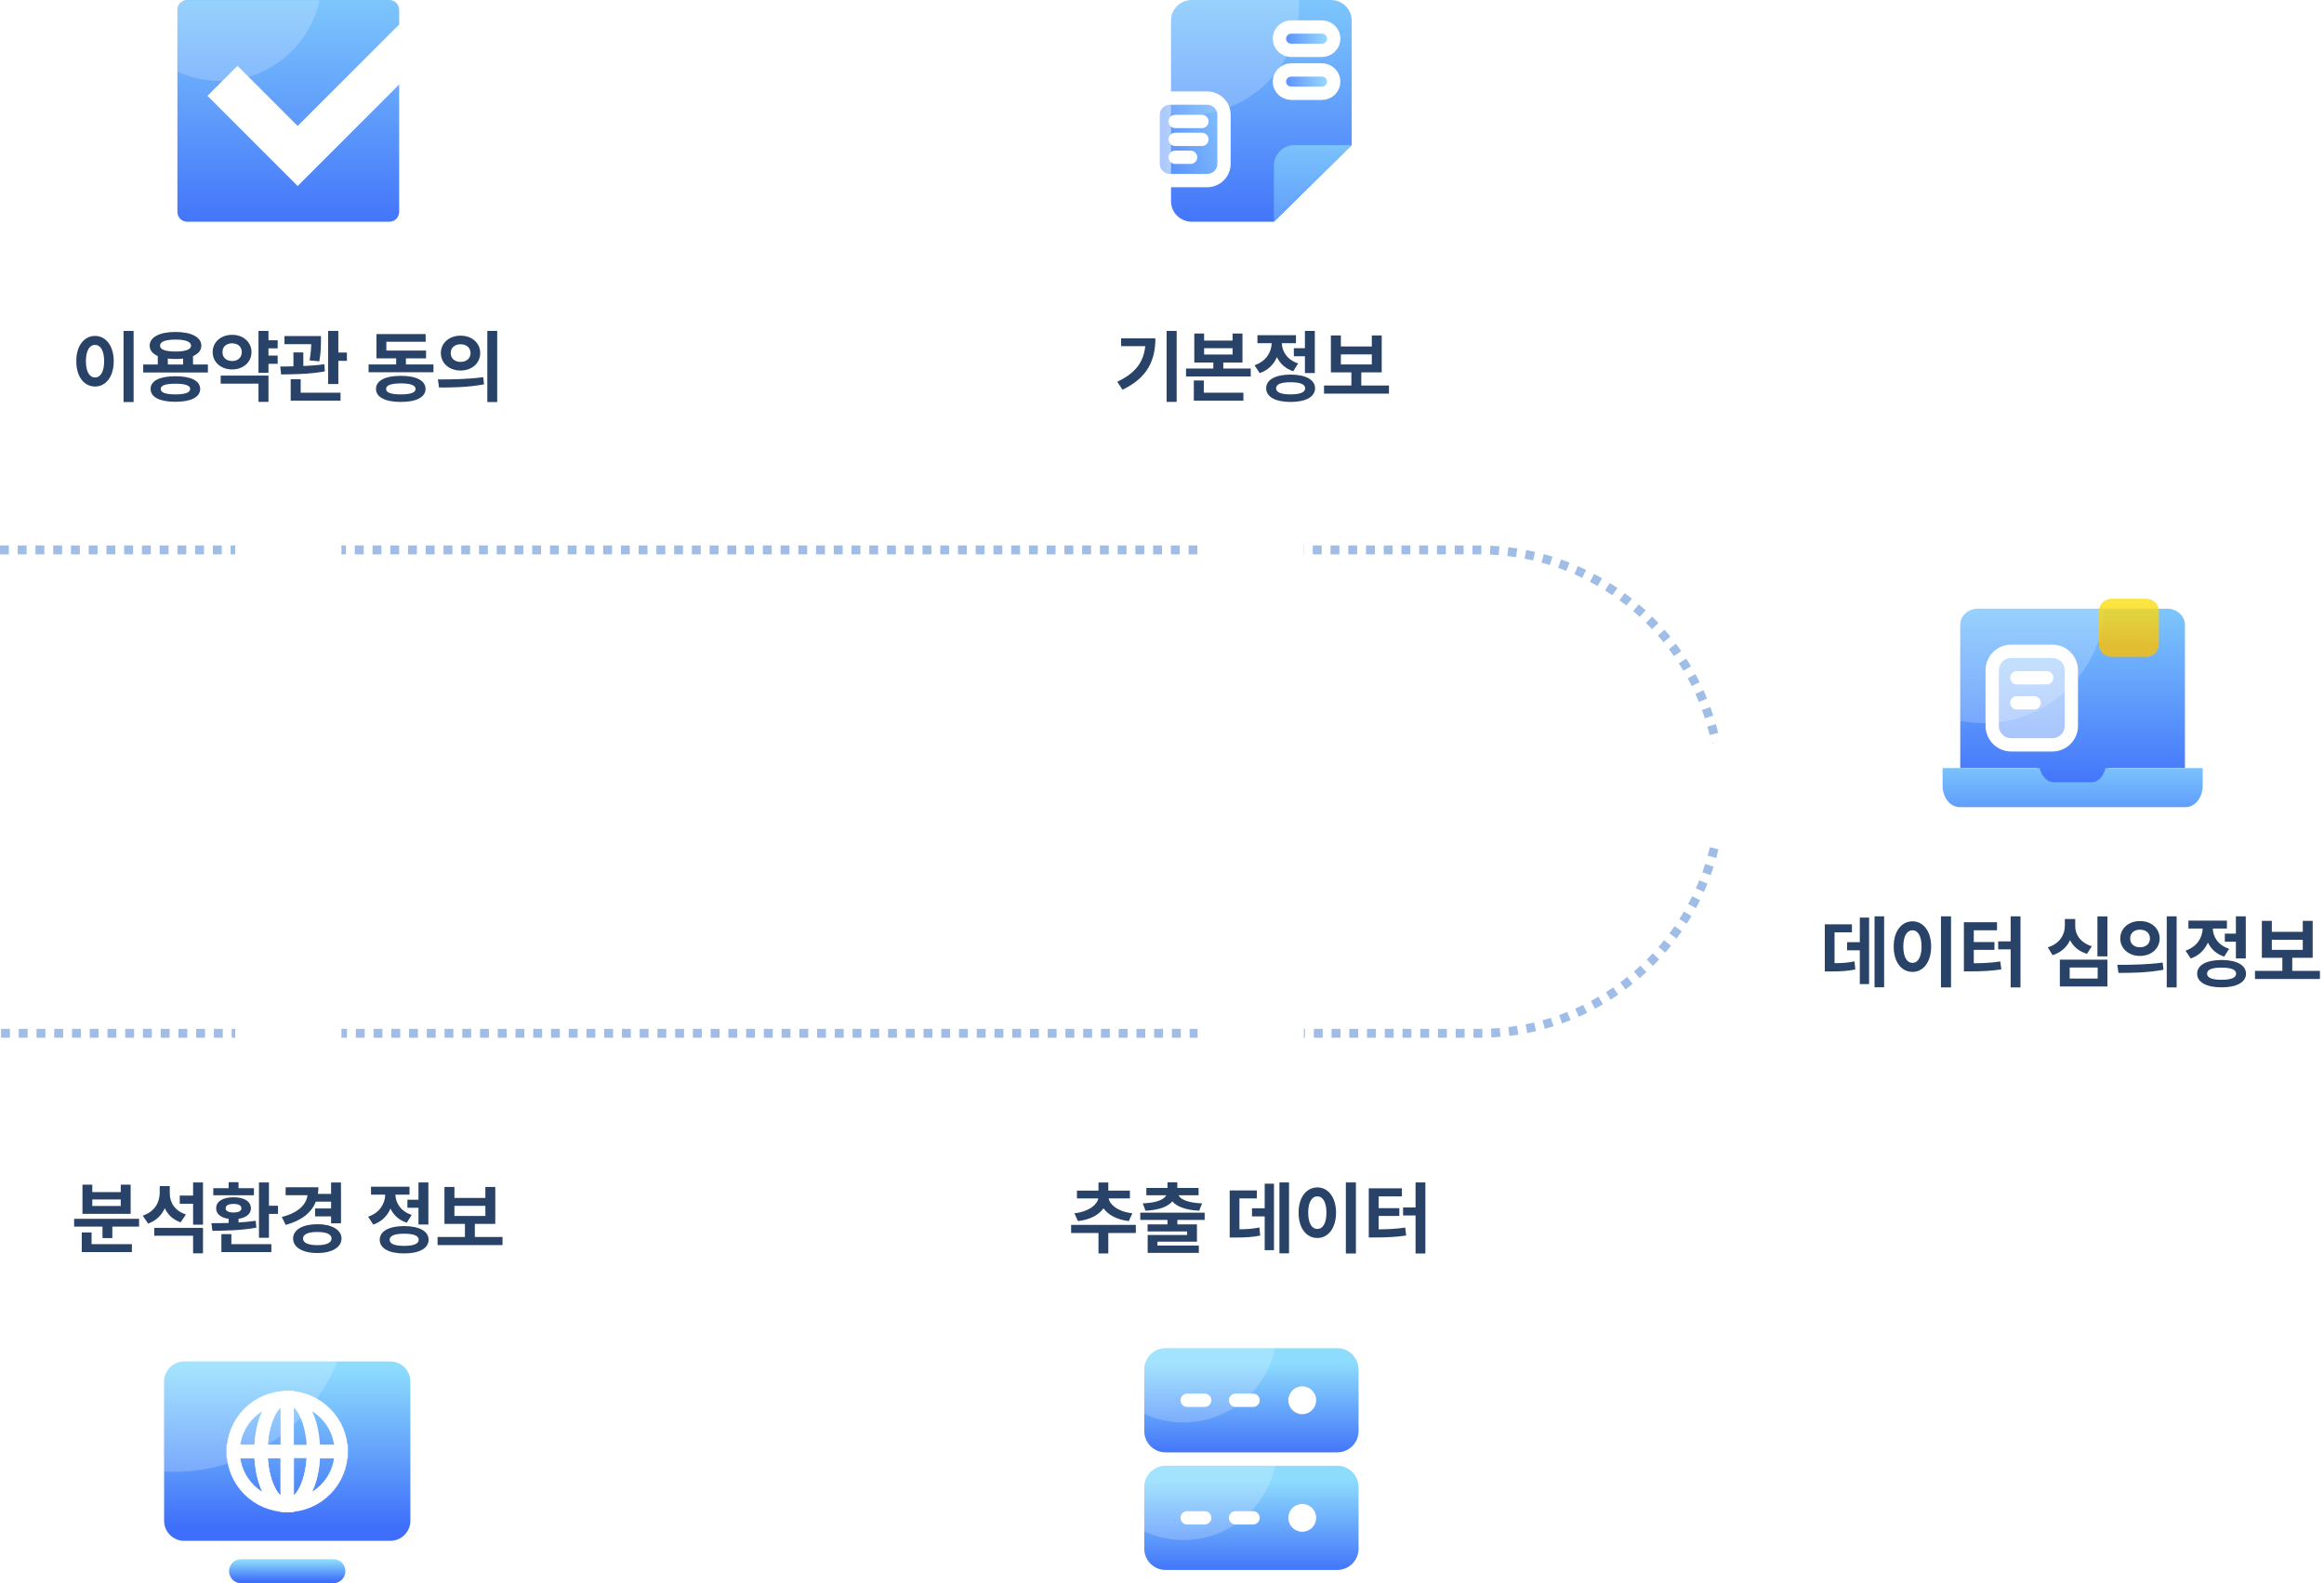 <svg width="524" height="357" viewBox="0 0 524 357" fill="none" xmlns="http://www.w3.org/2000/svg">
<path d="M30.125 74.621V90.652H27.857V74.621H30.125ZM21.441 75.746C23.85 75.746 25.643 77.961 25.643 81.441C25.643 84.957 23.85 87.154 21.441 87.154C18.98 87.154 17.188 84.957 17.205 81.441C17.188 77.961 18.98 75.746 21.441 75.746ZM21.441 77.768C20.193 77.768 19.367 79.068 19.367 81.441C19.367 83.832 20.193 85.115 21.441 85.115C22.654 85.115 23.48 83.832 23.48 81.441C23.48 79.068 22.654 77.768 21.441 77.768ZM46.877 82.197V83.99H32.287V82.197H35.574V80.281C34.405 79.763 33.746 78.972 33.746 77.943C33.746 76.01 36.014 74.85 39.582 74.85C43.115 74.85 45.383 76.01 45.4 77.943C45.392 78.981 44.706 79.789 43.52 80.299V82.197H46.877ZM39.565 84.834C43.027 84.834 45.119 85.853 45.137 87.699C45.119 89.58 43.027 90.6 39.565 90.6C36.049 90.6 33.957 89.58 33.957 87.699C33.957 85.853 36.049 84.834 39.565 84.834ZM39.565 86.522C37.35 86.522 36.225 86.908 36.242 87.699C36.225 88.525 37.35 88.93 39.565 88.93C41.727 88.93 42.869 88.525 42.887 87.699C42.869 86.908 41.727 86.522 39.565 86.522ZM39.582 76.572C37.315 76.572 36.066 77.047 36.084 77.943C36.066 78.822 37.315 79.262 39.582 79.262C41.815 79.262 43.08 78.822 43.08 77.943C43.08 77.047 41.815 76.572 39.582 76.572ZM37.842 82.197H41.287V80.861C40.76 80.923 40.188 80.949 39.582 80.949C38.958 80.949 38.378 80.923 37.842 80.844V82.197ZM62.609 76.731V78.541H60.535V80.176H62.609V82.039H60.535V84.061H58.285V74.621H60.535V76.731H62.609ZM60.535 84.693V90.617H58.285V86.504H49.76V84.693H60.535ZM52.344 75.5C54.822 75.482 56.703 77.135 56.703 79.385C56.703 81.688 54.822 83.305 52.344 83.305C49.848 83.305 47.949 81.688 47.949 79.385C47.949 77.135 49.848 75.482 52.344 75.5ZM52.344 77.416C51.078 77.416 50.147 78.137 50.164 79.385C50.147 80.668 51.078 81.406 52.344 81.406C53.574 81.406 54.506 80.668 54.523 79.385C54.506 78.137 53.574 77.416 52.344 77.416ZM72.365 75.781V76.783C72.365 77.891 72.365 79.49 71.996 81.477L69.799 81.266C70.08 79.728 70.15 78.567 70.168 77.609H64.139V75.781H72.365ZM68.393 79.473V82.531C69.983 82.47 71.618 82.347 73.121 82.127L73.244 83.744C69.922 84.359 66.16 84.412 63.383 84.43L63.19 82.637C64.086 82.637 65.097 82.637 66.16 82.602V79.473H68.393ZM76.285 74.621V79.49H78.219V81.371H76.285V86.592H73.982V74.621H76.285ZM76.777 88.543V90.336H65.545V85.519H67.795V88.543H76.777ZM97.731 82.18V83.938H83.106V82.18H89.328V80.809H84.881V75.324H95.973V77.064H87.113V79.051H96.061V80.809H91.525V82.18H97.731ZM90.383 84.746C93.846 84.746 95.938 85.801 95.955 87.699C95.938 89.562 93.846 90.635 90.383 90.635C86.885 90.635 84.775 89.562 84.775 87.699C84.775 85.801 86.885 84.746 90.383 84.746ZM90.383 86.451C88.168 86.451 87.043 86.873 87.061 87.699C87.043 88.543 88.168 88.93 90.383 88.93C92.545 88.93 93.688 88.543 93.705 87.699C93.688 86.873 92.545 86.451 90.383 86.451ZM103.848 75.693C106.379 75.676 108.277 77.328 108.277 79.613C108.277 81.916 106.379 83.551 103.848 83.551C101.316 83.551 99.4 81.916 99.4 79.613C99.4 77.328 101.316 75.676 103.848 75.693ZM103.848 77.627C102.582 77.627 101.615 78.365 101.633 79.613C101.615 80.879 102.582 81.6 103.848 81.6C105.113 81.6 106.08 80.879 106.098 79.613C106.08 78.365 105.131 77.627 103.848 77.627ZM112.109 74.621V90.652H109.877V74.621H112.109ZM98.732 85.555C101.58 85.572 105.535 85.519 108.963 85.045L109.139 86.662C105.588 87.348 101.791 87.383 98.996 87.383L98.732 85.555Z" fill="#284367"/>
<path d="M31.355 274.83V276.588H25.326V279.172H23.111V276.588H16.713V274.83H31.355ZM29.738 280.543V282.336H18.436V277.906H20.65V280.543H29.738ZM20.809 267.131V268.801H27.225V267.131H29.457V273.705H18.594V267.131H20.809ZM20.809 271.93H27.225V270.471H20.809V271.93ZM38.281 269.117C38.264 271.104 39.389 273.037 41.92 273.846L40.725 275.621C39.002 275.041 37.833 273.89 37.156 272.439C36.444 274.021 35.205 275.261 33.395 275.902L32.182 274.109C34.853 273.248 35.996 271.156 36.014 268.977V267.447H38.281V269.117ZM45.77 276.869V282.617H43.537V278.645H34.783V276.869H45.77ZM45.77 266.621V276.148H43.537V271.438H40.531V269.592H43.537V266.621H45.77ZM60.641 266.621V271.877H62.68V273.723H60.641V279.102H58.391V266.621H60.641ZM61.185 280.543V282.336H49.918V278.275H52.168V280.543H61.185ZM47.668 275.814C48.819 275.814 50.155 275.806 51.553 275.762V274.83C49.812 274.593 48.723 273.723 48.74 272.475C48.723 270.893 50.287 269.961 52.66 269.979C55.016 269.961 56.562 270.893 56.58 272.475C56.562 273.714 55.499 274.584 53.785 274.83V275.656C55.103 275.577 56.422 275.454 57.652 275.27L57.81 276.816C54.435 277.467 50.656 277.502 47.897 277.537L47.668 275.814ZM57.248 267.922V269.521H48.09V267.922H51.553V266.568H53.785V267.922H57.248ZM52.66 271.473C51.518 271.473 50.867 271.789 50.885 272.475C50.867 273.072 51.518 273.406 52.66 273.406C53.785 273.406 54.418 273.072 54.435 272.475C54.418 271.789 53.785 271.473 52.66 271.473ZM76.883 266.639V275.85H74.65V274.285H71.047V272.492H74.65V270.963H71.205C70.212 273.494 67.944 275.234 64.42 276.201L63.541 274.426C67.224 273.459 69.025 271.701 69.342 269.504H64.402V267.711H71.785C71.785 268.229 71.75 268.73 71.68 269.205H74.65V266.639H76.883ZM71.557 276.043C74.809 276.043 76.988 277.291 77.006 279.277C76.988 281.281 74.809 282.547 71.557 282.547C68.269 282.547 66.072 281.281 66.09 279.277C66.072 277.291 68.269 276.043 71.557 276.043ZM71.557 277.801C69.535 277.783 68.322 278.293 68.322 279.277C68.322 280.262 69.535 280.771 71.557 280.771C73.543 280.771 74.756 280.262 74.756 279.277C74.756 278.293 73.543 277.783 71.557 277.801ZM96.588 266.621V276.113H94.356V272.334H91.859V270.523H94.356V266.621H96.588ZM91.121 276.465C94.531 276.482 96.623 277.607 96.641 279.559C96.623 281.492 94.531 282.635 91.121 282.635C87.711 282.635 85.619 281.492 85.619 279.559C85.619 277.607 87.711 276.482 91.121 276.465ZM91.121 278.188C88.994 278.188 87.852 278.627 87.852 279.559C87.852 280.473 88.994 280.93 91.121 280.93C93.248 280.93 94.408 280.473 94.408 279.559C94.408 278.627 93.248 278.188 91.121 278.188ZM92.334 267.588V269.381H89.152C89.205 271.244 90.33 273.125 92.826 273.951L91.719 275.709C89.952 275.138 88.739 273.978 88.045 272.527C87.333 274.162 86.059 275.48 84.16 276.131L83 274.355C85.628 273.477 86.806 271.385 86.867 269.381H83.65V267.588H92.334ZM113.305 278.926V280.754H98.662V278.926H104.832V275.973H100.209V267.641H102.459V270.119H109.438V267.641H111.67V275.973H107.064V278.926H113.305ZM102.459 274.18H109.438V271.912H102.459V274.18Z" fill="#284367"/>
<path d="M265.309 74.621V90.617H263.041V74.621H265.309ZM260.51 76.291C260.51 81.143 258.805 85.168 253.092 87.875L251.914 86.082C256.045 84.131 257.864 81.6 258.225 78.049H252.775V76.291H260.51ZM271.496 75.201V76.801H277.912V75.201H280.145V81.74H275.82V83.094H282.008V84.887H267.418V83.094H273.57V81.74H269.281V75.201H271.496ZM271.496 79.947H277.912V78.523H271.496V79.947ZM280.355 88.543V90.336H269.176V85.801H271.426V88.543H280.355ZM296.457 74.621V84.113H294.225V80.334H291.729V78.523H294.225V74.621H296.457ZM290.99 84.465C294.4 84.482 296.492 85.607 296.51 87.559C296.492 89.492 294.4 90.635 290.99 90.635C287.58 90.635 285.488 89.492 285.488 87.559C285.488 85.607 287.58 84.482 290.99 84.465ZM290.99 86.188C288.863 86.188 287.721 86.627 287.721 87.559C287.721 88.473 288.863 88.93 290.99 88.93C293.117 88.93 294.277 88.473 294.277 87.559C294.277 86.627 293.117 86.188 290.99 86.188ZM292.203 75.588V77.381H289.021C289.074 79.244 290.199 81.125 292.695 81.951L291.588 83.709C289.821 83.138 288.608 81.978 287.914 80.527C287.202 82.162 285.928 83.481 284.029 84.131L282.869 82.356C285.497 81.477 286.675 79.385 286.736 77.381H283.52V75.588H292.203ZM313.174 86.926V88.754H298.531V86.926H304.701V83.973H300.078V75.641H302.328V78.119H309.307V75.641H311.539V83.973H306.934V86.926H313.174ZM302.328 82.18H309.307V79.912H302.328V82.18Z" fill="#284367"/>
<path d="M256.099 276.201V278.029H249.894V282.635H247.679V278.029H241.509V276.201H256.099ZM254.763 268.467V270.225H249.964C250.219 271.631 252.021 273.213 255.325 273.582L254.517 275.34C251.81 275.032 249.85 273.925 248.804 272.457C247.767 273.942 245.789 275.032 243.056 275.34L242.247 273.582C245.552 273.213 247.371 271.64 247.644 270.225H242.827V268.467H247.679V266.639H249.894V268.467H254.763ZM271.62 273.441V275.076H265.468V276.078H269.88V279.98H260.968V280.859H270.302V282.512H258.771V278.469H267.665V277.678H258.753V276.078H263.235V275.076H257.101V273.441H271.62ZM265.45 266.604V267.869H270.249V269.521H265.731C266.171 270.453 267.806 271.218 271.04 271.35L270.39 273.002C267.419 272.861 265.362 272.105 264.343 270.893C263.332 272.105 261.267 272.861 258.278 273.002L257.663 271.35C260.871 271.218 262.497 270.453 262.954 269.521H258.472V267.869H263.235V266.604H265.45ZM290.64 266.621V282.617H288.478V266.621H290.64ZM287.247 266.902V281.896H285.155V274.285H282.29V272.457H285.155V266.902H287.247ZM283.38 268.432V270.225H279.46V277.186C281.174 277.177 282.466 277.089 283.96 276.781L284.136 278.609C282.325 278.979 280.708 279.049 278.37 279.049H277.263V268.432H283.38ZM305.722 266.621V282.652H303.454V266.621H305.722ZM297.038 267.746C299.446 267.746 301.239 269.961 301.239 273.441C301.239 276.957 299.446 279.154 297.038 279.154C294.577 279.154 292.784 276.957 292.802 273.441C292.784 269.961 294.577 267.746 297.038 267.746ZM297.038 269.768C295.79 269.768 294.964 271.068 294.964 273.441C294.964 275.832 295.79 277.115 297.038 277.115C298.251 277.115 299.077 275.832 299.077 273.441C299.077 271.068 298.251 269.768 297.038 269.768ZM321.384 266.621V282.652H319.169V274.074H316.356V272.264H319.169V266.621H321.384ZM316.093 267.957V269.768H310.854V272.422H315.513V274.18H310.854V277.203C313.069 277.186 314.845 277.106 316.831 276.799L317.06 278.592C314.722 278.943 312.63 279.031 309.888 279.031H308.622V267.957H316.093Z" fill="#284367"/>
<path d="M424.821 206.621V222.617H422.659V206.621H424.821ZM421.429 206.902V221.896H419.337V214.285H416.472V212.457H419.337V206.902H421.429ZM417.562 208.432V210.225H413.642V217.186C415.355 217.177 416.647 217.089 418.142 216.781L418.317 218.609C416.507 218.979 414.89 219.049 412.552 219.049H411.444V208.432H417.562ZM439.903 206.621V222.652H437.636V206.621H439.903ZM431.22 207.746C433.628 207.746 435.421 209.961 435.421 213.441C435.421 216.957 433.628 219.154 431.22 219.154C428.759 219.154 426.966 216.957 426.983 213.441C426.966 209.961 428.759 207.746 431.22 207.746ZM431.22 209.768C429.972 209.768 429.146 211.068 429.146 213.441C429.146 215.832 429.972 217.115 431.22 217.115C432.433 217.115 433.259 215.832 433.259 213.441C433.259 211.068 432.433 209.768 431.22 209.768ZM455.565 206.621V222.652H453.351V214.074H450.538V212.264H453.351V206.621H455.565ZM450.274 207.957V209.768H445.036V212.422H449.694V214.18H445.036V217.203C447.251 217.186 449.026 217.106 451.013 216.799L451.241 218.592C448.903 218.943 446.812 219.031 444.069 219.031H442.804V207.957H450.274ZM475.165 206.639V215.656H472.915V206.639H475.165ZM475.165 216.395V222.441H464.442V216.395H475.165ZM466.657 218.17V220.648H472.968V218.17H466.657ZM467.905 208.766C467.888 210.717 469.065 212.562 471.649 213.371L470.56 215.076C468.731 214.54 467.466 213.433 466.745 212C466.016 213.556 464.715 214.786 462.808 215.375L461.718 213.617C464.39 212.809 465.567 210.77 465.567 208.766V207.219H467.905V208.766ZM482.513 207.693C485.044 207.676 486.942 209.328 486.942 211.613C486.942 213.916 485.044 215.551 482.513 215.551C479.981 215.551 478.065 213.916 478.065 211.613C478.065 209.328 479.981 207.676 482.513 207.693ZM482.513 209.627C481.247 209.627 480.28 210.365 480.298 211.613C480.28 212.879 481.247 213.6 482.513 213.6C483.778 213.6 484.745 212.879 484.763 211.613C484.745 210.365 483.796 209.627 482.513 209.627ZM490.774 206.621V222.652H488.542V206.621H490.774ZM477.397 217.555C480.245 217.572 484.2 217.52 487.628 217.045L487.804 218.662C484.253 219.348 480.456 219.383 477.661 219.383L477.397 217.555ZM506.366 206.621V216.113H504.134V212.334H501.638V210.523H504.134V206.621H506.366ZM500.899 216.465C504.31 216.482 506.401 217.607 506.419 219.559C506.401 221.492 504.31 222.635 500.899 222.635C497.489 222.635 495.397 221.492 495.397 219.559C495.397 217.607 497.489 216.482 500.899 216.465ZM500.899 218.188C498.772 218.188 497.63 218.627 497.63 219.559C497.63 220.473 498.772 220.93 500.899 220.93C503.026 220.93 504.187 220.473 504.187 219.559C504.187 218.627 503.026 218.188 500.899 218.188ZM502.112 207.588V209.381H498.931C498.983 211.244 500.108 213.125 502.604 213.951L501.497 215.709C499.73 215.138 498.518 213.978 497.823 212.527C497.111 214.162 495.837 215.48 493.938 216.131L492.778 214.355C495.406 213.477 496.584 211.385 496.646 209.381H493.429V207.588H502.112ZM523.083 218.926V220.754H508.44V218.926H514.61V215.973H509.987V207.641H512.237V210.119H519.216V207.641H521.448V215.973H516.843V218.926H523.083ZM512.237 214.18H519.216V211.912H512.237V214.18Z" fill="#284367"/>
<path d="M462.902 176.455H471.732C473.515 176.455 474.999 175.056 475.426 173.179H492.641V140.906C492.641 138.893 490.85 137.255 488.649 137.255H445.977C443.776 137.255 441.984 138.893 441.984 140.906V173.179H459.2C459.635 175.056 461.111 176.455 462.894 176.455H462.902Z" fill="url(#paint0_linear_244_382)"/>
<path d="M474.734 173.179C474.342 175.056 472.985 176.455 471.356 176.455H463.277C461.648 176.455 460.291 175.056 459.899 173.179H438V177.171C438 179.842 439.732 182 441.865 182H492.786C494.919 182 496.65 179.842 496.65 177.171V173.179H474.751H474.734Z" fill="url(#paint1_linear_244_382)"/>
<path opacity="0.2" d="M474.53 137.264H445.986C443.785 137.264 441.993 138.902 441.993 140.915V162.541C443.699 162.874 445.465 163.053 447.274 163.053C461.845 163.053 473.754 151.63 474.53 137.255V137.264Z" fill="white"/>
<g opacity="0.8" filter="url(#filter0_d_244_382)">
<path d="M476.099 132.009H483.931C485.5 132.009 486.78 133.288 486.78 134.858V142.263C486.78 143.832 485.5 145.112 483.931 145.112H476.099C474.53 145.112 473.25 143.832 473.25 142.263V134.849C473.25 133.28 474.53 132 476.099 132V132.009Z" fill="url(#paint2_linear_244_382)"/>
</g>
<g opacity="0.5">
<path d="M462.765 146.861H453.458C451.102 146.861 449.192 148.771 449.192 151.127V163.684C449.192 166.04 451.102 167.95 453.458 167.95H462.765C465.121 167.95 467.031 166.04 467.031 163.684V151.127C467.031 148.771 465.121 146.861 462.765 146.861Z" fill="white"/>
</g>
<path d="M462.765 146.861H453.458C451.102 146.861 449.192 148.771 449.192 151.127V163.684C449.192 166.04 451.102 167.95 453.458 167.95H462.765C465.121 167.95 467.031 166.04 467.031 163.684V151.127C467.031 148.771 465.121 146.861 462.765 146.861Z" stroke="white" stroke-width="3" stroke-linecap="round" stroke-linejoin="round"/>
<path d="M454.747 152.824H461.477" stroke="white" stroke-width="3" stroke-linecap="round" stroke-linejoin="round"/>
<path d="M454.747 158.48H458.628" stroke="white" stroke-width="3" stroke-linecap="round" stroke-linejoin="round"/>
<path d="M88.004 307H41.522C39.025 307 37 309.025 37 311.522V342.917C37 345.415 39.025 347.44 41.522 347.44H88.004C90.502 347.44 92.526 345.415 92.526 342.917V311.522C92.526 309.025 90.502 307 88.004 307Z" fill="url(#paint3_linear_244_382)"/>
<path opacity="0.2" d="M76.056 307H37V331.819C37.715 331.855 38.438 331.882 39.162 331.882C55.859 331.882 70.149 321.589 76.056 307.009V307Z" fill="white"/>
<path d="M77.874 354.287C77.874 355.788 76.662 357 75.16 357H54.357C52.856 357 51.644 355.788 51.644 354.287C51.644 352.785 52.856 351.573 54.357 351.573H75.16C76.662 351.573 77.874 352.785 77.874 354.287Z" fill="url(#paint4_linear_244_382)"/>
<g filter="url(#filter1_d_244_382)">
<path d="M58.834 324.294C58.834 317.574 61.484 312.12 64.758 312.12C58.038 312.12 52.584 317.574 52.584 324.294H58.834Z" stroke="white" stroke-width="3"/>
<path d="M58.834 324.294H52.584C52.584 331.014 58.038 336.468 64.758 336.468C61.484 336.468 58.834 331.023 58.834 324.294Z" stroke="white" stroke-width="3"/>
<path d="M70.683 324.294C70.683 331.014 68.033 336.468 64.759 336.468C71.479 336.468 76.933 331.023 76.933 324.294H70.683Z" stroke="white" stroke-width="3"/>
<path d="M70.683 324.294H76.933C76.933 317.574 71.479 312.12 64.759 312.12C68.033 312.12 70.683 317.574 70.683 324.294Z" stroke="white" stroke-width="3"/>
<path d="M70.683 324.294H64.759V336.468C68.033 336.468 70.683 331.023 70.683 324.294Z" stroke="white" stroke-width="3"/>
<path d="M58.834 324.294H64.759V312.12C61.485 312.12 58.834 317.574 58.834 324.294Z" stroke="white" stroke-width="3"/>
<path d="M58.834 324.294C58.834 331.014 61.485 336.468 64.759 336.468V324.294H58.834Z" stroke="white" stroke-width="3"/>
</g>
<path d="M262.793 304H301.527C304.17 304 306.32 306.15 306.32 308.793V322.694C306.32 325.338 304.17 327.487 301.527 327.487H262.793C260.15 327.487 258 325.338 258 322.694V308.793C258 306.15 260.15 304 262.793 304Z" fill="url(#paint5_linear_244_382)"/>
<path d="M296.758 315.744C296.758 317.479 295.356 318.881 293.621 318.881C291.885 318.881 290.484 317.479 290.484 315.744C290.484 314.008 291.885 312.607 293.621 312.607C295.356 312.607 296.758 314.008 296.758 315.744Z" fill="white"/>
<path d="M271.623 315.744H267.674" stroke="white" stroke-width="3" stroke-linecap="round" stroke-linejoin="round"/>
<path d="M282.531 315.744H278.582" stroke="white" stroke-width="3" stroke-linecap="round" stroke-linejoin="round"/>
<path opacity="0.2" d="M287.49 304H262.793C260.142 304 258 306.142 258 308.793V318.809C260.691 320.051 263.685 320.752 266.846 320.752C277.005 320.752 285.492 313.562 287.49 304Z" fill="white"/>
<path d="M262.793 330.513H301.527C304.17 330.513 306.32 332.662 306.32 335.306V349.207C306.32 351.85 304.17 354 301.527 354H262.793C260.15 354 258 351.85 258 349.207V335.306C258 332.662 260.15 330.513 262.793 330.513Z" fill="url(#paint6_linear_244_382)"/>
<path d="M296.758 342.256C296.758 343.992 295.356 345.393 293.621 345.393C291.885 345.393 290.484 343.992 290.484 342.256C290.484 340.521 291.885 339.119 293.621 339.119C295.356 339.119 296.758 340.521 296.758 342.256Z" fill="white"/>
<path d="M271.623 342.256H267.674" stroke="white" stroke-width="3" stroke-linecap="round" stroke-linejoin="round"/>
<path d="M282.531 342.256H278.582" stroke="white" stroke-width="3" stroke-linecap="round" stroke-linejoin="round"/>
<path opacity="0.2" d="M287.49 330.513H262.793C260.142 330.513 258 332.654 258 335.306V345.322C260.691 346.564 263.685 347.264 266.846 347.264C277.005 347.264 285.492 340.075 287.49 330.513Z" fill="white"/>
<path d="M304.773 4.629C304.773 2.07 302.671 0 300.073 0H268.734C266.136 0 264.035 2.07 264.035 4.629V45.371C264.035 47.93 266.136 50 268.734 50H287.227L304.773 32.719V4.629Z" fill="url(#paint7_linear_244_382)"/>
<path d="M304.773 32.719H291.927C289.329 32.719 287.228 34.789 287.228 37.348V50L304.773 32.719Z" fill="url(#paint8_linear_244_382)"/>
<path opacity="0.2" d="M292.913 1.34C292.913 0.888 292.898 0.444 292.875 0H268.734C266.136 0 264.035 2.07 264.035 4.629V25.621C265.311 25.817 266.618 25.922 267.947 25.922C281.733 25.922 292.913 14.918 292.913 1.332V1.34Z" fill="white"/>
<g opacity="0.5">
<path d="M272.158 22.113H263.821C261.711 22.113 260 23.798 260 25.877V36.956C260 39.035 261.711 40.72 263.821 40.72H272.158C274.268 40.72 275.979 39.035 275.979 36.956V25.877C275.979 23.798 274.268 22.113 272.158 22.113Z" fill="url(#paint9_linear_244_382)"/>
</g>
<path d="M272.158 22.113H263.821C261.711 22.113 260 23.798 260 25.877V36.956C260 39.035 261.711 40.72 263.821 40.72H272.158C274.268 40.72 275.979 39.035 275.979 36.956V25.877C275.979 23.798 274.268 22.113 272.158 22.113Z" stroke="white" stroke-width="3" stroke-linecap="round" stroke-linejoin="round"/>
<path d="M264.975 27.382H271.004" stroke="white" stroke-width="3" stroke-linecap="round" stroke-linejoin="round"/>
<path d="M264.975 31.424H271.004" stroke="white" stroke-width="3" stroke-linecap="round" stroke-linejoin="round"/>
<path d="M264.975 35.459H268.452" stroke="white" stroke-width="3" stroke-linecap="round" stroke-linejoin="round"/>
<path d="M300.723 8.723C300.723 10.184 299.523 11.358 298.041 11.358H291.155C289.673 11.358 288.473 10.176 288.473 8.723C288.473 7.263 289.673 6.089 291.155 6.089H298.041C299.523 6.089 300.723 7.271 300.723 8.723Z" fill="url(#paint10_linear_244_382)"/>
<path d="M300.723 8.723C300.723 10.184 299.523 11.358 298.041 11.358H291.155C289.673 11.358 288.473 10.176 288.473 8.723C288.473 7.263 289.673 6.089 291.155 6.089H298.041C299.523 6.089 300.723 7.271 300.723 8.723Z" stroke="white" stroke-width="3"/>
<path d="M300.723 18.403C300.723 19.863 299.523 21.037 298.041 21.037H291.155C289.673 21.037 288.473 19.856 288.473 18.403C288.473 16.943 289.673 15.769 291.155 15.769H298.041C299.523 15.769 300.723 16.95 300.723 18.403Z" fill="url(#paint11_linear_244_382)"/>
<path d="M300.723 18.403C300.723 19.863 299.523 21.037 298.041 21.037H291.155C289.673 21.037 288.473 19.856 288.473 18.403C288.473 16.943 289.673 15.769 291.155 15.769H298.041C299.523 15.769 300.723 16.95 300.723 18.403Z" stroke="white" stroke-width="3"/>
<path d="M67.116 41.944L46.779 21.607L53.552 14.835L67.116 28.399L90 5.515V2.209C90 0.989 89.011 0 87.791 0H42.209C40.989 0 40 0.989 40 2.209V47.791C40 49.011 40.989 50 42.209 50H87.791C89.011 50 90 49.011 90 47.791V19.06L67.116 41.944Z" fill="url(#paint12_linear_244_382)"/>
<path opacity="0.2" d="M72.008 0.073H43.256C40.543 0.073 40 0.615 40 3.329V16.146C42.921 17.494 46.17 18.255 49.601 18.255C60.627 18.255 69.839 10.451 72.008 0.073Z" fill="white"/>
<path d="M0 124H333.5C363.599 124 388 148.4 388 178.5V178.5C388 208.6 363.599 233 333.5 233H0" stroke="#9FBDE7" stroke-width="2" stroke-dasharray="2 2"/>
<g filter="url(#filter2_d_244_382)">
<circle cx="65" cy="124" r="12" fill="white"/>
</g>
<g filter="url(#filter3_d_244_382)">
<circle cx="65" cy="233" r="12" fill="white"/>
</g>
<g filter="url(#filter4_d_244_382)">
<circle cx="282" cy="124" r="12" fill="white"/>
</g>
<g filter="url(#filter5_d_244_382)">
<circle cx="282" cy="233" r="12" fill="white"/>
</g>
<g filter="url(#filter6_d_244_382)">
<circle cx="390" cy="179" r="12" fill="white"/>
</g>
<defs>
<filter id="filter0_d_244_382" x="463.25" y="125" width="33.53" height="33.112" filterUnits="userSpaceOnUse" color-interpolation-filters="sRGB">
<feFlood flood-opacity="0" result="BackgroundImageFix"/>
<feColorMatrix in="SourceAlpha" type="matrix" values="0 0 0 0 0 0 0 0 0 0 0 0 0 0 0 0 0 0 127 0" result="hardAlpha"/>
<feOffset dy="3"/>
<feGaussianBlur stdDeviation="5"/>
<feColorMatrix type="matrix" values="0 0 0 0 0.447 0 0 0 0 0.447 0 0 0 0 0.447 0 0 0 0.7 0"/>
<feBlend mode="normal" in2="BackgroundImageFix" result="effect1_dropShadow_244_382"/>
<feBlend mode="normal" in="SourceGraphic" in2="effect1_dropShadow_244_382" result="shape"/>
</filter>
<filter id="filter1_d_244_382" x="41.084" y="303.62" width="47.349" height="47.349" filterUnits="userSpaceOnUse" color-interpolation-filters="sRGB">
<feFlood flood-opacity="0" result="BackgroundImageFix"/>
<feColorMatrix in="SourceAlpha" type="matrix" values="0 0 0 0 0 0 0 0 0 0 0 0 0 0 0 0 0 0 127 0" result="hardAlpha"/>
<feOffset dy="3"/>
<feGaussianBlur stdDeviation="5"/>
<feColorMatrix type="matrix" values="0 0 0 0 0.447 0 0 0 0 0.447 0 0 0 0 0.447 0 0 0 0.6 0"/>
<feBlend mode="normal" in2="BackgroundImageFix" result="effect1_dropShadow_244_382"/>
<feBlend mode="normal" in="SourceGraphic" in2="effect1_dropShadow_244_382" result="shape"/>
</filter>
<filter id="filter2_d_244_382" x="45" y="104" width="40" height="40" filterUnits="userSpaceOnUse" color-interpolation-filters="sRGB">
<feFlood flood-opacity="0" result="BackgroundImageFix"/>
<feColorMatrix in="SourceAlpha" type="matrix" values="0 0 0 0 0 0 0 0 0 0 0 0 0 0 0 0 0 0 127 0" result="hardAlpha"/>
<feOffset/>
<feGaussianBlur stdDeviation="4"/>
<feComposite in2="hardAlpha" operator="out"/>
<feColorMatrix type="matrix" values="0 0 0 0 0 0 0 0 0 0 0 0 0 0 0 0 0 0 0.25 0"/>
<feBlend mode="normal" in2="BackgroundImageFix" result="effect1_dropShadow_244_382"/>
<feBlend mode="normal" in="SourceGraphic" in2="effect1_dropShadow_244_382" result="shape"/>
</filter>
<filter id="filter3_d_244_382" x="45" y="213" width="40" height="40" filterUnits="userSpaceOnUse" color-interpolation-filters="sRGB">
<feFlood flood-opacity="0" result="BackgroundImageFix"/>
<feColorMatrix in="SourceAlpha" type="matrix" values="0 0 0 0 0 0 0 0 0 0 0 0 0 0 0 0 0 0 127 0" result="hardAlpha"/>
<feOffset/>
<feGaussianBlur stdDeviation="4"/>
<feComposite in2="hardAlpha" operator="out"/>
<feColorMatrix type="matrix" values="0 0 0 0 0 0 0 0 0 0 0 0 0 0 0 0 0 0 0.25 0"/>
<feBlend mode="normal" in2="BackgroundImageFix" result="effect1_dropShadow_244_382"/>
<feBlend mode="normal" in="SourceGraphic" in2="effect1_dropShadow_244_382" result="shape"/>
</filter>
<filter id="filter4_d_244_382" x="262" y="104" width="40" height="40" filterUnits="userSpaceOnUse" color-interpolation-filters="sRGB">
<feFlood flood-opacity="0" result="BackgroundImageFix"/>
<feColorMatrix in="SourceAlpha" type="matrix" values="0 0 0 0 0 0 0 0 0 0 0 0 0 0 0 0 0 0 127 0" result="hardAlpha"/>
<feOffset/>
<feGaussianBlur stdDeviation="4"/>
<feComposite in2="hardAlpha" operator="out"/>
<feColorMatrix type="matrix" values="0 0 0 0 0 0 0 0 0 0 0 0 0 0 0 0 0 0 0.25 0"/>
<feBlend mode="normal" in2="BackgroundImageFix" result="effect1_dropShadow_244_382"/>
<feBlend mode="normal" in="SourceGraphic" in2="effect1_dropShadow_244_382" result="shape"/>
</filter>
<filter id="filter5_d_244_382" x="262" y="213" width="40" height="40" filterUnits="userSpaceOnUse" color-interpolation-filters="sRGB">
<feFlood flood-opacity="0" result="BackgroundImageFix"/>
<feColorMatrix in="SourceAlpha" type="matrix" values="0 0 0 0 0 0 0 0 0 0 0 0 0 0 0 0 0 0 127 0" result="hardAlpha"/>
<feOffset/>
<feGaussianBlur stdDeviation="4"/>
<feComposite in2="hardAlpha" operator="out"/>
<feColorMatrix type="matrix" values="0 0 0 0 0 0 0 0 0 0 0 0 0 0 0 0 0 0 0.25 0"/>
<feBlend mode="normal" in2="BackgroundImageFix" result="effect1_dropShadow_244_382"/>
<feBlend mode="normal" in="SourceGraphic" in2="effect1_dropShadow_244_382" result="shape"/>
</filter>
<filter id="filter6_d_244_382" x="370" y="159" width="40" height="40" filterUnits="userSpaceOnUse" color-interpolation-filters="sRGB">
<feFlood flood-opacity="0" result="BackgroundImageFix"/>
<feColorMatrix in="SourceAlpha" type="matrix" values="0 0 0 0 0 0 0 0 0 0 0 0 0 0 0 0 0 0 127 0" result="hardAlpha"/>
<feOffset/>
<feGaussianBlur stdDeviation="4"/>
<feComposite in2="hardAlpha" operator="out"/>
<feColorMatrix type="matrix" values="0 0 0 0 0 0 0 0 0 0 0 0 0 0 0 0 0 0 0.25 0"/>
<feBlend mode="normal" in2="BackgroundImageFix" result="effect1_dropShadow_244_382"/>
<feBlend mode="normal" in="SourceGraphic" in2="effect1_dropShadow_244_382" result="shape"/>
</filter>
<linearGradient id="paint0_linear_244_382" x1="467.313" y1="180.123" x2="467.313" y2="126.66" gradientUnits="userSpaceOnUse">
<stop stop-color="#3E6EFA"/>
<stop offset="1" stop-color="#8DDCFD"/>
</linearGradient>
<linearGradient id="paint1_linear_244_382" x1="467.312" y1="193.201" x2="467.312" y2="167.037" gradientUnits="userSpaceOnUse">
<stop stop-color="#3E6EFA"/>
<stop offset="1" stop-color="#8DDCFD"/>
</linearGradient>
<linearGradient id="paint2_linear_244_382" x1="480.015" y1="143.193" x2="480.015" y2="126.131" gradientUnits="userSpaceOnUse">
<stop stop-color="#FFBF00"/>
<stop offset="1" stop-color="#F5F221"/>
</linearGradient>
<linearGradient id="paint3_linear_244_382" x1="64.759" y1="344.536" x2="64.759" y2="308.357" gradientUnits="userSpaceOnUse">
<stop stop-color="#3E6EFA"/>
<stop offset="1" stop-color="#8DDCFD"/>
</linearGradient>
<linearGradient id="paint4_linear_244_382" x1="64.759" y1="356.611" x2="64.759" y2="351.754" gradientUnits="userSpaceOnUse">
<stop stop-color="#3E6EFA"/>
<stop offset="1" stop-color="#8DDCFD"/>
</linearGradient>
<linearGradient id="paint5_linear_244_382" x1="282.164" y1="329.024" x2="282.164" y2="307.209" gradientUnits="userSpaceOnUse">
<stop stop-color="#3E6EFA"/>
<stop offset="1" stop-color="#8DDCFD"/>
</linearGradient>
<linearGradient id="paint6_linear_244_382" x1="282.164" y1="355.537" x2="282.164" y2="333.721" gradientUnits="userSpaceOnUse">
<stop stop-color="#3E6EFA"/>
<stop offset="1" stop-color="#8DDCFD"/>
</linearGradient>
<linearGradient id="paint7_linear_244_382" x1="284.404" y1="54.679" x2="284.404" y2="-13.515" gradientUnits="userSpaceOnUse">
<stop stop-color="#3E6EFA"/>
<stop offset="1" stop-color="#8DDCFD"/>
</linearGradient>
<linearGradient id="paint8_linear_244_382" x1="295.996" y1="71.944" x2="295.996" y2="20.685" gradientUnits="userSpaceOnUse">
<stop stop-color="#3E6EFA"/>
<stop offset="1" stop-color="#8DDCFD"/>
</linearGradient>
<linearGradient id="paint9_linear_244_382" x1="260" y1="31.424" x2="275.979" y2="31.424" gradientUnits="userSpaceOnUse">
<stop stop-color="#5188FB"/>
<stop offset="1" stop-color="#A4E3FD"/>
</linearGradient>
<linearGradient id="paint10_linear_244_382" x1="288.473" y1="8.726" x2="300.723" y2="8.726" gradientUnits="userSpaceOnUse">
<stop stop-color="#5188FB"/>
<stop offset="1" stop-color="#A4E3FD"/>
</linearGradient>
<linearGradient id="paint11_linear_244_382" x1="288.473" y1="18.405" x2="300.723" y2="18.405" gradientUnits="userSpaceOnUse">
<stop stop-color="#5188FB"/>
<stop offset="1" stop-color="#A4E3FD"/>
</linearGradient>
<linearGradient id="paint12_linear_244_382" x1="65" y1="54.679" x2="65" y2="-13.515" gradientUnits="userSpaceOnUse">
<stop stop-color="#3E6EFA"/>
<stop offset="1" stop-color="#8DDCFD"/>
</linearGradient>
</defs>
</svg>
